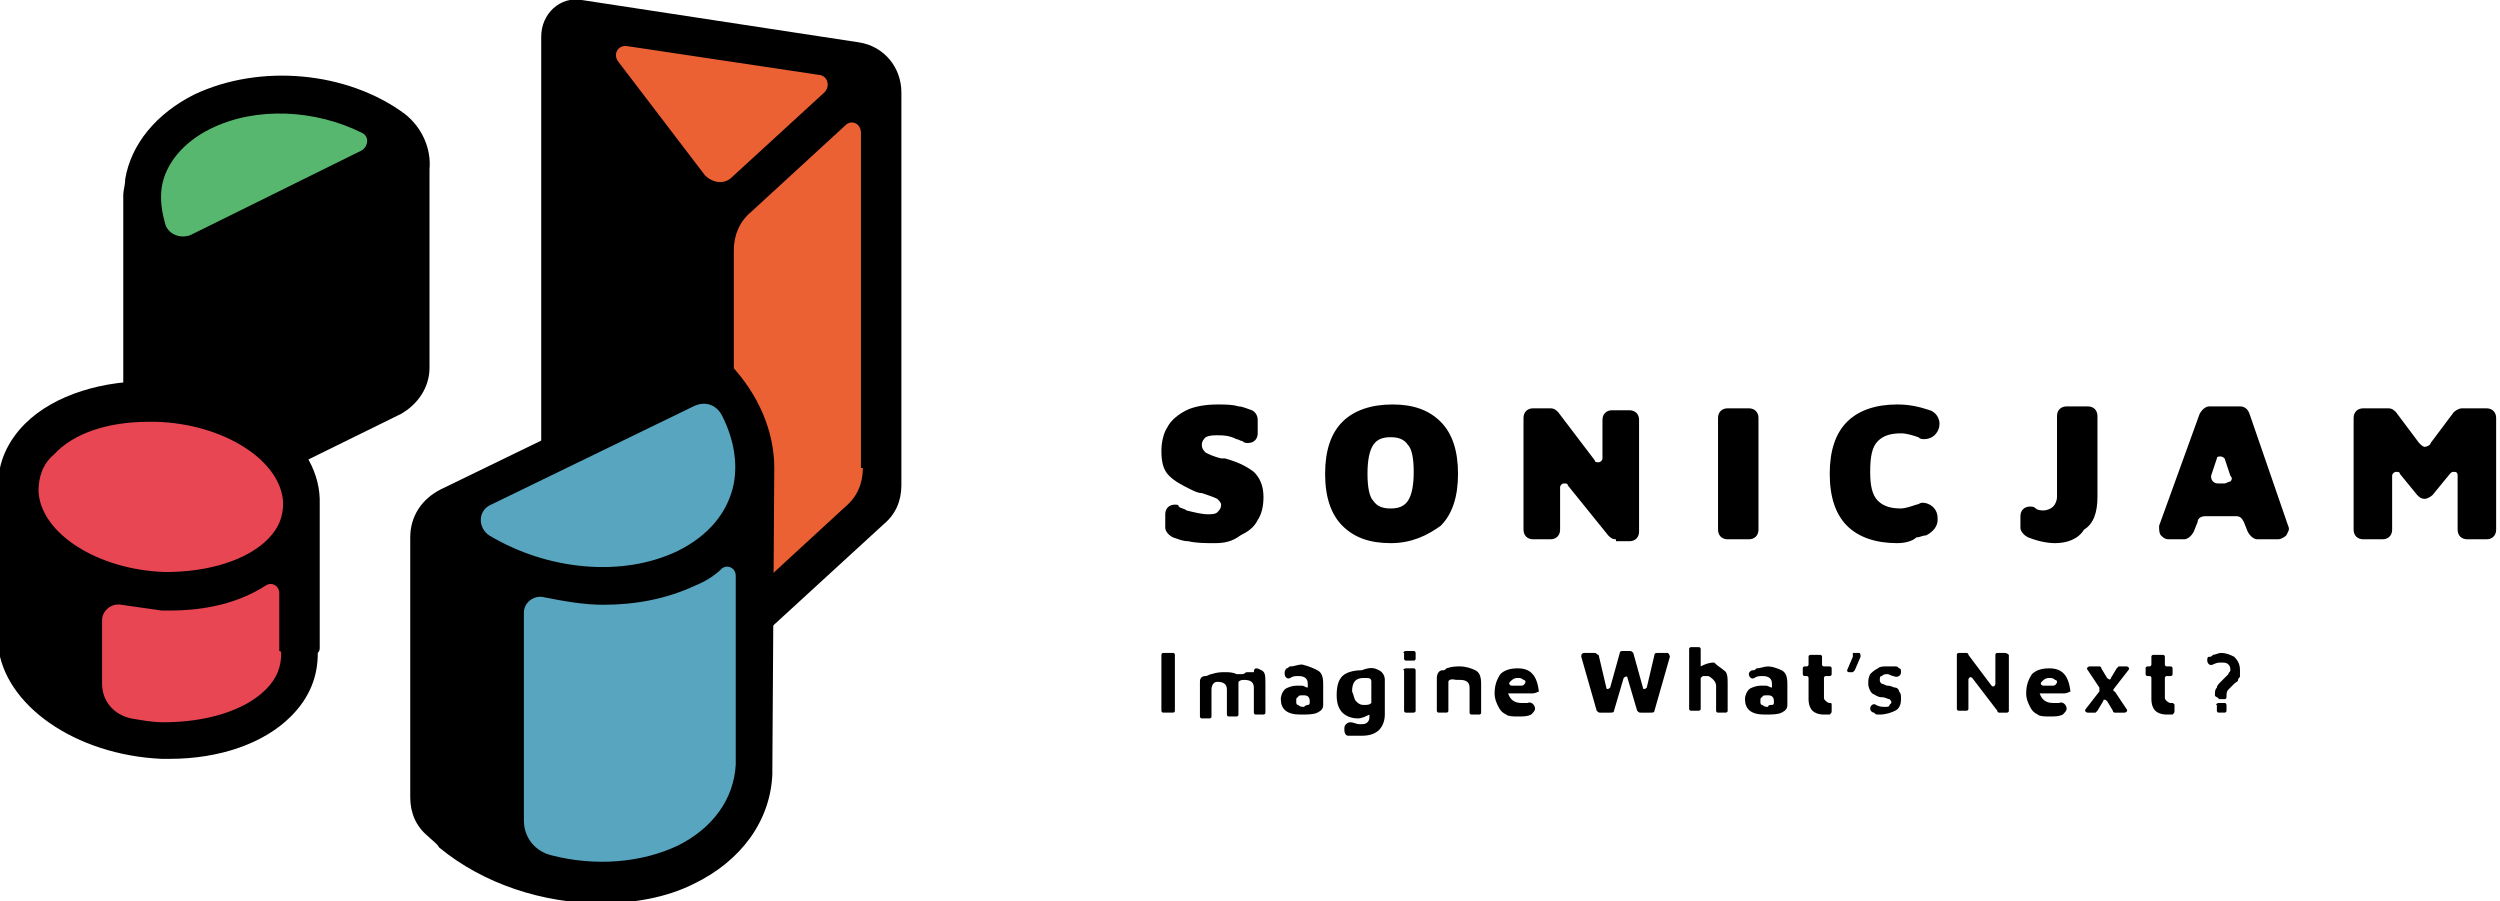 <svg id="レイヤー_1" xmlns="http://www.w3.org/2000/svg" viewBox="0 0 129.8 46.8"><style>.st0{fill:#eb6133}.st1{fill:#e94653}.st2{fill:#57b76f}.st3{fill:none}.st4{fill:#58a5bf}</style><path class="st0" d="M37.1 11.3l7-6.4c.7-.6.3-1.7-.6-1.9L31.4 1.2c-.9-.1-1.4.8-.9 1.5l6.6 8.6zM39.4 31.8l6.4-5.9v-20c0-.9-1.1-1.4-1.8-.8l-6.8 6.2v7.9s2.1 1.8 2.2 4.8v7.8z"/><path d="M28.1 1.9v21.3c0 .2.1.4.2.6l.4.5 8.2-3.8 1.8 2.6v10.7l7.2-6.6c.6-.5.9-1.2.9-2V4.8c0-1.3-.9-2.4-2.2-2.6L30.2 0c-1.1-.2-2.1.7-2.1 1.9zm8.5 7.2l-4.5-5.9c-.3-.4 0-.9.5-.8l10 1.5c.4.1.5.6.2.9L38 9.2c-.4.4-1 .3-1.4-.1zm8.2 15.2c0 .8-.3 1.5-.9 2l-5 4.6s.9-8.4-.8-9.3V13c0-.8.3-1.5.9-2l4.9-4.5c.3-.3.8-.1.8.4v17.4z"/><path class="st1" d="M15.6 33.9v-7.7L1 25.4v8.2c.2 2.6 3.6 4.8 7.5 5 4.1 0 7.3-2 7.1-4.7z"/><ellipse transform="rotate(-84.275 8.32 25.757) scale(1)" class="st1" cx="8.3" cy="25.8" rx="4.8" ry="7.3"/><path d="M16.6 33.6v-7.5-.2c-.1-3.2-3.9-5.9-8.5-6.1-2.7-.1-5.3.7-6.8 2.2-.9.9-1.4 2-1.4 3.2V33.5c.3 3.1 4 5.7 8.5 5.9h.4c2.6 0 4.9-.8 6.3-2.2 1-1 1.4-2.1 1.4-3.3.1-.1.1-.2.1-.3zm-13.8-10c1-1.1 2.8-1.7 4.9-1.7h.4c3.5.1 6.5 2 6.6 4.2 0 .7-.2 1.3-.8 1.9-1.1 1.1-3.1 1.7-5.3 1.7-3.5-.1-6.5-2-6.6-4.2 0-.7.2-1.4.8-1.9zm11.8 10.3c0 .7-.2 1.3-.8 1.9-1.1 1.1-3.1 1.7-5.3 1.7-.6 0-1.1-.1-1.7-.2-.9-.2-1.5-.9-1.5-1.8v-3.3c0-.5.5-.9 1-.8l2.1.3h.4c1.9 0 3.6-.4 5-1.3.3-.2.7 0 .7.4v3c.1 0 .1.1.1.1z"/><g><path class="st2" d="M8.3 13.8l13.1-6s-4.3-4.3-10.4-2-2.5 8-2.7 8z"/><path class="st3" d="M18.8 6.9c-2.4-1.2-5.5-1.4-7.9-.2-1.4.7-2.3 1.8-2.5 3-.1.6 0 1.3.3 1.9.2.5.8.7 1.3.5l8.9-4.4c.2-.1.3-.6-.1-.8z"/><path d="M21 5.9c-3-2.2-7.5-2.6-10.9-1-2 1-3.3 2.6-3.6 4.4 0 .3-.1.6-.1.8v11.4c5.9-.9 8.2 3 8.2 3 0 .1.1 0 .1 0l6.1-3c.9-.5 1.5-1.4 1.5-2.4V8.8c.1-1.1-.4-2.2-1.3-2.9 0 .1 0 0 0 0zm-2.2 1.9l-8.9 4.4c-.5.2-1.1 0-1.3-.5-.2-.7-.3-1.3-.2-2 .2-1.2 1.1-2.3 2.5-3 2.4-1.2 5.5-1 7.9.2.4.2.3.7 0 .9z"/></g><g><path class="st4" d="M39.2 24.3l-4.7 2.5-12.2-.1V42c3.3 3.5 9.2 4.8 13.3 2.8 2.3-1.1 3.5-3 3.6-5V24.3z"/><path class="st4" d="M37.1 19.5l-14.8 7.2c3.3 3.5 9.2 4.8 13.3 2.8s4.8-6.4 1.5-10z"/><path d="M40.2 24.3c0-1.9-.8-3.8-2.3-5.4-.3-.3-.8-.4-1.2-.2l-13.8 6.7c-1 .5-1.6 1.4-1.6 2.5v13.5c0 .8.3 1.5.9 2 .2.2.5.4.6.6 2.3 1.9 5.4 2.9 8.4 2.9 1.7 0 3.4-.3 4.8-1 2.5-1.2 4-3.3 4.1-5.7V40l.1-15.7zm-2 15.3v.1c-.1 1.8-1.2 3.3-3 4.2-1.9.9-4.3 1.1-6.6.5-.8-.2-1.4-.9-1.4-1.8V31.8c0-.5.5-.9 1-.8 1 .2 2.1.4 3.1.4 1.7 0 3.3-.3 4.8-1 .5-.2 1-.5 1.4-.9.3-.2.7 0 .7.4v9.7zm-.1-14.5c-.3 1.5-1.3 2.7-2.9 3.5-2.9 1.4-6.8 1-9.8-.8-.6-.4-.6-1.3.1-1.6L36 21.1c.6-.3 1.2-.1 1.5.5.6 1.2.8 2.4.6 3.5z"/></g><g><path d="M63.1 28.2c-.5 0-1 0-1.4-.1-.3 0-.5-.1-.8-.2-.2-.1-.4-.3-.4-.5v-.7c0-.3.2-.5.5-.5.1 0 .2 0 .2.1.1.1.3.1.4.2.4.1.8.2 1.1.2.2 0 .4 0 .5-.1.1-.1.2-.2.2-.4 0-.1-.1-.2-.2-.3-.2-.1-.5-.2-.8-.3-.2 0-.4-.1-.6-.2-.4-.2-.8-.4-1.1-.7-.3-.3-.4-.7-.4-1.3 0-.4.1-.9.3-1.2.2-.4.6-.7 1-.9.4-.2 1-.3 1.6-.3.4 0 .8 0 1.1.1.2 0 .4.1.7.2.2.1.3.3.3.5v.7c0 .3-.2.5-.5.5-.1 0-.2 0-.3-.1-.1 0-.2-.1-.3-.1-.4-.2-.7-.2-1-.2-.2 0-.4 0-.6.1-.1.1-.2.2-.2.4s.1.3.2.4c.2.1.4.2.8.3h.2c.7.2 1.1.4 1.5.7.3.3.5.7.5 1.3 0 .5-.1.9-.3 1.2-.2.4-.5.6-.9.8-.4.3-.8.4-1.3.4zM72.2 28.2c-1.1 0-1.9-.3-2.5-.9-.6-.6-.9-1.5-.9-2.7 0-1.2.3-2.1.9-2.7.6-.6 1.5-.9 2.6-.9s1.9.3 2.5.9c.6.6.9 1.5.9 2.7 0 1.2-.3 2.1-.9 2.7-.7.5-1.5.9-2.6.9zm0-5.5c-.4 0-.7.1-.9.4-.2.3-.3.8-.3 1.5s.1 1.2.3 1.4c.2.3.5.4.9.4s.7-.1.9-.4c.2-.3.3-.8.3-1.5s-.1-1.2-.3-1.4c-.2-.3-.5-.4-.9-.4zM83.9 28c-.2 0-.3-.1-.4-.2l-2.1-2.6c0-.1-.1-.1-.2-.1s-.2.1-.2.2v2.2c0 .3-.2.5-.5.5h-.9c-.3 0-.5-.2-.5-.5v-5.8c0-.3.2-.5.5-.5h.9c.2 0 .3.1.4.2l1.9 2.5c0 .1.1.1.2.1s.2-.1.2-.2v-2c0-.3.2-.5.5-.5h.9c.3 0 .5.2.5.5v5.8c0 .3-.2.5-.5.5h-.7zM89.7 28c-.3 0-.5-.2-.5-.5v-5.8c0-.3.2-.5.5-.5h1.1c.3 0 .5.2.5.5v5.8c0 .3-.2.5-.5.5h-1.1zM98.5 28.2c-1.1 0-2-.3-2.6-.9-.6-.6-.9-1.5-.9-2.7 0-1.2.3-2.1.9-2.7.6-.6 1.5-.9 2.6-.9.6 0 1.1.1 1.7.3.3.1.5.4.5.7 0 .4-.3.8-.8.8-.1 0-.2 0-.3-.1-.3-.1-.6-.2-.9-.2-.5 0-.9.1-1.2.4-.3.3-.4.8-.4 1.6 0 .7.1 1.2.4 1.5.3.3.7.4 1.2.4.2 0 .5-.1.8-.2.1 0 .2-.1.3-.1.4 0 .8.3.8.8v.1c0 .3-.2.6-.6.8-.2 0-.3.1-.5.1-.2.2-.6.3-1 .3zM106.7 28.2c-.4 0-.9-.1-1.4-.3-.2-.1-.4-.3-.4-.5v-.6c0-.3.2-.5.5-.5.1 0 .2 0 .3.1.1.1.3.1.4.1.2 0 .4-.1.5-.2.1-.1.2-.3.2-.5v-4.2c0-.3.2-.5.5-.5h1.1c.3 0 .5.2.5.5v4.2c0 .8-.2 1.4-.7 1.7-.3.5-.9.7-1.5.7zM117.2 28c-.2 0-.4-.2-.5-.4l-.2-.5c-.1-.2-.2-.3-.4-.3h-1.6c-.2 0-.4.1-.4.3l-.2.5c-.1.2-.3.4-.5.4h-.8c-.2 0-.3-.1-.4-.2-.1-.1-.1-.3-.1-.5l2.1-5.8c.1-.2.3-.4.5-.4h1.6c.2 0 .4.1.5.4l2 5.8c.1.2 0 .3-.1.5-.1.1-.3.2-.4.2h-1.1zm-1.9-4.3c-.1 0-.2 0-.2.1l-.3.9c0 .1 0 .2.1.3.1.1.2.1.3.1h.3c.1 0 .2-.1.3-.1.1-.1.1-.2 0-.3l-.3-.9s-.1-.1-.2-.1zM128.1 28c-.3 0-.5-.2-.5-.5v-2.8c0-.2-.1-.2-.2-.2s-.1 0-.2.1l-.9 1.1c-.1.1-.3.2-.4.2-.2 0-.3-.1-.4-.2l-.9-1.1c0-.1-.1-.1-.2-.1s-.2.1-.2.2v2.8c0 .3-.2.5-.5.5h-1c-.3 0-.5-.2-.5-.5v-5.8c0-.3.2-.5.5-.5h1.3c.2 0 .3.1.4.2l1.2 1.6c.1.1.2.2.3.2.1 0 .3-.1.3-.2l1.2-1.6c.1-.1.3-.2.4-.2h1.3c.3 0 .5.2.5.5v5.8c0 .3-.2.5-.5.5h-1z"/><g><path d="M60.4 33.9h.5c.1 0 .1.1.1.1v2.9c0 .1-.1.1-.1.1h-.5c-.1 0-.1-.1-.1-.1V34s0-.1.1-.1zM65.5 34.8c.2.1.2.3.2.7V37c0 .1-.1.1-.1.1h-.4c-.1 0-.1-.1-.1-.1v-1.3c0-.3-.2-.4-.5-.4-.1 0-.2 0-.3.1v1.7c0 .1-.1.1-.1.1h-.4c-.1 0-.1-.1-.1-.1v-1.3c0-.3-.2-.4-.5-.4-.2 0-.3.2-.3.4v1.4c0 .1-.1.1-.1.1h-.4c-.1 0-.1-.1-.1-.1v-1.8c0-.2.1-.3.3-.3.1 0 .2-.1.3-.1.3-.1.5-.1.7-.1.2 0 .4 0 .6.1h.3c.1 0 .2-.1.2-.1h.4c0-.3.2-.2.4-.1zM68.4 34.8c.2.1.3.3.3.7v1.1c0 .2-.1.3-.3.4-.2.1-.5.1-.9.1-.7 0-1-.3-1-.8 0-.2.1-.4.2-.5.1-.1.4-.2.6-.2h.3c.1 0 .2.1.3.1v-.2c0-.3-.2-.4-.5-.4-.1 0-.3 0-.4.1-.2.1-.3-.1-.3-.2v-.1c0-.1.1-.2.1-.2.1 0 .1-.1.2-.1.2 0 .4-.1.6-.1.4.1.6.2.8.3zm-.5 1.8c.1 0 .1-.1.1-.1v-.1c0-.2-.1-.3-.3-.3-.2 0-.3 0-.3.1-.1 0-.1.1-.1.2s0 .2.1.2c.1.1.2.1.3.1.1-.1.2-.1.2-.1zM71.6 34.8c.2.1.3.3.3.5v1.8c0 .3-.1.6-.3.8-.2.2-.5.3-.9.3H70c-.1 0-.2-.1-.2-.3v-.1c0-.2.2-.3.3-.3.2 0 .3.1.5.1s.3 0 .4-.1c.1-.1.1-.2.1-.3v-.1c-.2.1-.4.2-.6.2-.3 0-.6-.1-.8-.3-.2-.2-.3-.5-.3-.9 0-.5.1-.8.3-1 .2-.2.6-.3 1-.3.5-.2.7-.1.9 0zm-1.2 1.6c.1.1.2.2.4.2s.3 0 .4-.1v-1.1c0-.2-.1-.2-.4-.2-.4 0-.6.2-.6.7.1.2.1.4.2.5zM73 33.8h.4c.1 0 .1.1.1.1v.3c0 .1-.1.1-.1.1H73c-.1 0-.1-.1-.1-.1v-.3c-.1 0 0-.1.1-.1zm0 .9h.4c.1 0 .1.1.1.1v2.1c0 .1-.1.1-.1.1H73c-.1 0-.1-.1-.1-.1v-2.1c-.1 0 0-.1.1-.1zM75.2 35.4v1.5c0 .1-.1.1-.1.1h-.4c-.1 0-.1-.1-.1-.1v-1.7c0-.2.1-.4.3-.4.1 0 .1 0 .2-.1.3-.1.5-.1.7-.1.3 0 .6.1.8.2.2.1.3.3.3.7V37c0 .1-.1.1-.1.1h-.4c-.1 0-.1-.1-.1-.1v-1.3c0-.3-.2-.4-.5-.4h-.2c-.4-.1-.4.1-.4.1zM79.6 36h-1.3c.1.3.3.5.7.5h.3c.2-.1.4.1.4.3 0 .1-.1.2-.2.3-.2.1-.4.1-.7.1-.2 0-.5 0-.6-.1-.2-.1-.3-.2-.4-.4-.1-.2-.2-.4-.2-.7 0-.4.1-.7.3-1 .2-.2.5-.3.9-.3.7 0 1 .4 1.1 1.2 0 0-.2.1-.3.1zm-1.1-.4h.5c.1 0 .2-.1.2-.2s-.1-.1-.1-.1c-.1-.1-.2-.1-.3-.1-.2 0-.3.1-.4.2-.1.1 0 .2.1.2zM86.7 34.1l-.8 2.8c0 .1-.1.1-.2.1h-.5c-.1 0-.1 0-.2-.1l-.5-1.7c0-.1-.1-.1-.2 0l-.5 1.7c0 .1-.1.1-.2.1h-.5c-.1 0-.1 0-.2-.1l-.8-2.8c0-.1 0-.2.2-.2h.5c.1 0 .1.1.2.1l.4 1.7c0 .1.1.1.2 0l.5-1.8c0-.1.1-.1.2-.1h.3c.1 0 .1 0 .2.1l.5 1.8c0 .1.1.1.2 0l.4-1.7c0-.1.1-.1.2-.1h.5s.1.1.1.2zM89.5 34.8c.2.1.2.4.2.7v1.4c0 .1-.1.1-.1.1h-.4c-.1 0-.1-.1-.1-.1v-1.3c0-.2-.2-.4-.4-.5h-.2c-.1 0-.1 0-.2.1v1.6c0 .1-.1.1-.1.1h-.4c-.1 0-.1-.1-.1-.1v-3.1c0-.1.1-.1.1-.1h.4c.1 0 .1.1.1.1v.9c.2-.1.4-.2.7-.2.2.2.4.3.5.4zM92.5 34.8c.2.1.3.3.3.7v1.1c0 .2-.1.3-.3.4-.2.1-.5.1-.9.1-.7 0-1-.3-1-.8 0-.2.1-.4.2-.5.1-.1.4-.2.6-.2h.3c.1 0 .2.1.3.1v-.2c0-.3-.2-.4-.5-.4-.1 0-.3 0-.4.1-.2.1-.3-.1-.3-.2s.1-.2.2-.2.1 0 .2-.1c.2 0 .4-.1.6-.1.2 0 .5.1.7.2zm-.5 1.8c.1 0 .1-.1.1-.1v-.1c0-.2-.1-.3-.3-.3-.2 0-.3 0-.3.1-.1 0-.1.1-.1.2s0 .2.1.2c.1.1.2.1.3.1 0-.1.1-.1.2-.1zM96.2 33.9h.3c.1 0 .1.1.1.2l-.3.7-.1.1H96c-.1 0-.1-.1-.1-.1l.3-.7v-.2zM97.5 37.1c-.1 0-.1 0-.2-.1-.1 0-.2-.1-.2-.2 0-.2.2-.3.3-.2.2.1.3.1.5.1.1 0 .2 0 .2-.1l.1-.1c0-.1 0-.1-.1-.2-.1 0-.2-.1-.4-.1s-.3-.1-.5-.2c-.1-.1-.2-.3-.2-.5s0-.3.1-.5c.1-.1.2-.2.4-.3.1-.1.3-.1.4-.1h.5c.1 0 .1 0 .2.1.1 0 .1.1.1.2 0 .2-.2.3-.4.2-.1 0-.2-.1-.3-.1-.1 0-.2 0-.3.1-.1 0-.1.1-.1.2s0 .1.1.2c.1 0 .2.1.3.1.2 0 .3.1.4.1.1 0 .2.1.2.2.1.1.1.2.1.4 0 .3-.1.5-.3.6-.2.1-.5.2-.8.2h-.1zM104.3 34v2.9c0 .1-.1.1-.1.1h-.4s-.1 0-.1-.1l-1.3-1.7c-.1-.1-.2 0-.2.1v1.5c0 .1-.1.1-.1.1h-.4c-.1 0-.1-.1-.1-.1V34c0-.1.1-.1.1-.1h.4s.1 0 .1.1l1.2 1.6c.1.1.2 0 .2-.1V34c0-.1.1-.1.1-.1h.4c.1 0 .2.1.2.1zM109.8 35.9l.6.9c.1.1 0 .2-.1.2h-.5s-.1 0-.1-.1l-.3-.5c-.1-.1-.2-.1-.2 0l-.3.5-.1.1h-.4c-.1 0-.2-.1-.1-.2l.7-.9v-.2l-.6-.9c-.1-.1 0-.2.1-.2h.5s.1 0 .1.1l.3.5c.1.1.2.1.2 0l.3-.5.1-.1h.4c.1 0 .2.1.1.2l-.7.9c-.1.1-.1.2 0 .2zM112.9 36.6v.3c0 .1 0 .1-.1.2h-.3c-.3 0-.5-.1-.6-.2-.1-.1-.2-.3-.2-.6v-1.1c0-.1-.1-.1-.1-.1h-.1c-.1 0-.1-.1-.1-.1v-.3c0-.1.1-.1.1-.1h.1c.1 0 .1-.1.1-.1v-.4c0-.1.1-.1.1-.1h.5c.1 0 .1.1.1.1v.4c0 .1.1.1.1.1h.2c.1 0 .1.1.1.1v.3c0 .1-.1.1-.1.1h-.2c-.1 0-.1.1-.1.1v1c0 .1 0 .1.1.2 0 0 .1.1.2.1h.2c-.2 0 0 0 0 .1zM115 36.1c0-.2 0-.3.1-.4 0-.1.1-.2.2-.3l.2-.2.2-.2c0-.1.1-.1.1-.2s0-.2-.1-.3c-.1-.1-.2-.1-.4-.1-.1 0-.2 0-.4.1s-.3-.1-.3-.2 0-.2.1-.2.1 0 .2-.1c.1 0 .3-.1.4-.1.3 0 .5.1.7.2.2.2.3.4.3.7v.3c0 .1-.1.1-.1.2s-.1.1-.2.2l-.3.3c-.1.1-.1.2-.1.4 0 .1-.1.1-.1.1h-.3c0-.1-.2-.1-.2-.2zm.2.4h.3c.1 0 .1.1.1.1v.3c0 .1-.1.1-.1.1h-.3c-.1 0-.1-.1-.1-.1v-.3c-.1 0 0-.1.1-.1zM107.2 36h-1.3c.1.3.3.5.7.5h.3c.2-.1.4.1.4.3 0 .1-.1.2-.2.3-.2.1-.4.1-.7.1-.2 0-.5 0-.6-.1-.2-.1-.3-.2-.4-.4-.1-.2-.2-.4-.2-.7 0-.4.1-.7.3-1 .2-.2.5-.3.9-.3.7 0 1 .4 1.1 1.2 0 0-.2.1-.3.1zm-1.1-.4h.5c.1 0 .2-.1.2-.2s-.1-.1-.1-.1c-.1-.1-.2-.1-.3-.1-.2 0-.3.1-.4.2-.1.1 0 .2.1.2zM95.1 36.6v.3c0 .1 0 .1-.1.2h-.3c-.3 0-.5-.1-.6-.2-.1-.1-.2-.3-.2-.6v-1.1c0-.1-.1-.1-.1-.1h-.1c-.1 0-.1-.1-.1-.1v-.3c0-.1.1-.1.1-.1h.1c.1 0 .1-.1.1-.1v-.4c0-.1.1-.1.1-.1h.5c.1 0 .1.1.1.1v.4c0 .1.1.1.1.1h.3c.1 0 .1.1.1.1v.3c0 .1-.1.1-.1.1h-.2c-.1 0-.1.1-.1.1v1c0 .1 0 .1.1.2 0 0 .1.1.2.1h.2c-.2 0-.1 0-.1.1z"/></g></g></svg>